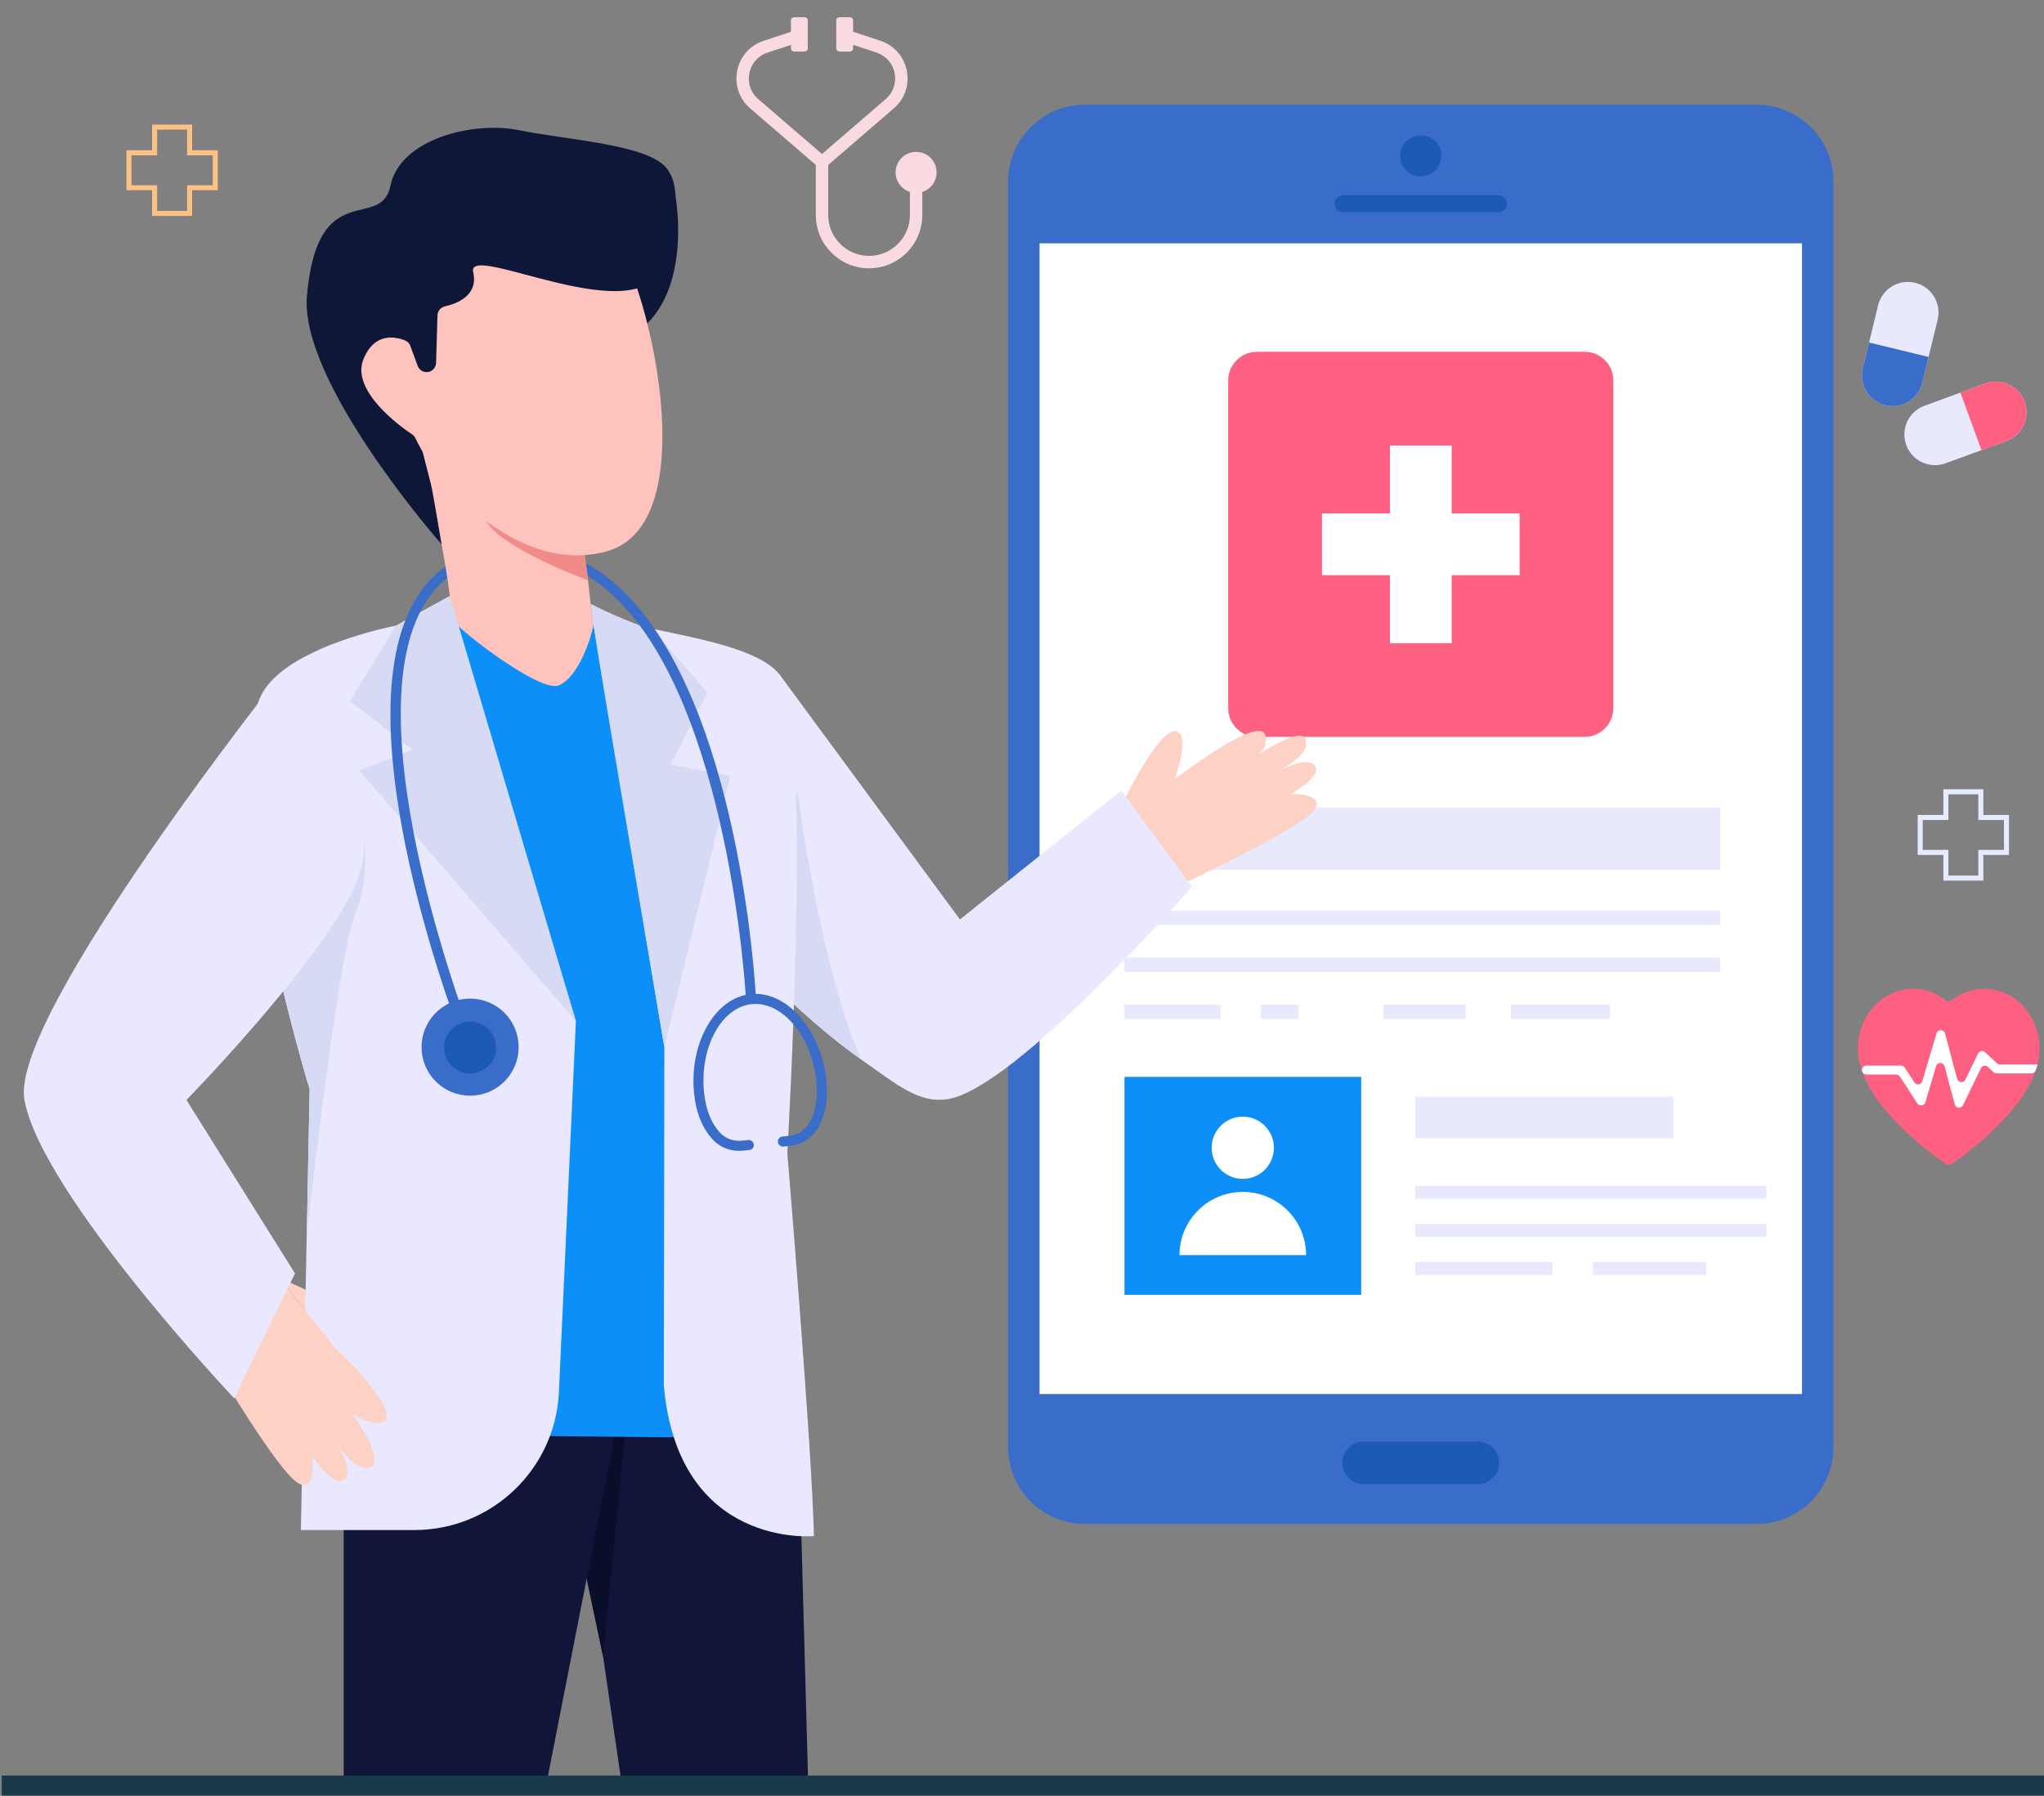 <?xml version="1.0" encoding="utf-8"?>
<!-- Generator: Adobe Illustrator 24.3.0, SVG Export Plug-In . SVG Version: 6.00 Build 0)  -->
<svg version="1.1" id="Layer_1" xmlns="http://www.w3.org/2000/svg" xmlns:xlink="http://www.w3.org/1999/xlink" x="0px" y="0px"
	 viewBox="0 0 4058.3 3566" style="enable-background:new 0 0 4058.3 3566;" xml:space="preserve">
<rect x="0" y="0" width="4058.3" height="3566" fill="#808080" stroke="none"/>
<style type="text/css">
	.st0{fill:#1A3A49;}
	.st1{fill:#3A6DC9;}
	.st2{fill:#FFFFFF;}
	.st3{fill:#E8E9FD;}
	.st4{fill:#1C5AB5;}
	.st5{fill:#FE6081;}
	.st6{fill:#0C8FF9;}
	.st7{fill:#FDD1C4;}
	.st8{fill:#EAE8FE;}
	.st9{fill:#D7DAF4;}
	.st10{fill:#0E1738;}
	.st11{fill:#11153A;}
	.st12{fill:#090E2B;}
	.st13{fill:#FEC3BD;}
	.st14{fill:#F18B89;}
	.st15{fill:#FCC283;}
	.st16{fill:#F9DAE0;}
	.st17{fill:none;}
	.st18{fill:#E6EBFF;}
</style>
<g>
	<g>
		<g>
			<rect x="3.5" y="3525.7" class="st0" width="4054.8" height="40"/>
		</g>
	</g>
	<g>
		<g>
			<g>
				<g>
					<g>
						<g>
							<g>
								<path class="st1" d="M3640.3,360.6v2513c0,84.3-68.3,152.6-152.6,152.6H2154.1c-84.3,0-152.6-68.3-152.6-152.6v-2513
									c0-84.3,68.3-152.6,152.6-152.6h1333.6C3572,208,3640.3,276.3,3640.3,360.6z"/>
							</g>
						</g>
						<g>
							<g>
								<rect x="2064" y="483.2" class="st2" width="1513.9" height="2285"/>
							</g>
						</g>
						<g>
							<g>
								<g>
									<rect x="2226.5" y="1603.6" class="st3" width="1188.9" height="123.9"/>
								</g>
							</g>
							<g>
								<g>
									<rect x="2232.6" y="1808.4" class="st3" width="1182.8" height="28.3"/>
								</g>
							</g>
							<g>
								<g>
									<rect x="2232.6" y="1901.7" class="st3" width="1182.8" height="28.3"/>
								</g>
							</g>
							<g>
								<g>
									<rect x="2503.4" y="1995.1" class="st3" width="75" height="28.3"/>
								</g>
							</g>
							<g>
								<g>
									<rect x="2232.6" y="1995.1" class="st3" width="190.8" height="28.3"/>
								</g>
							</g>
							<g>
								<g>
									<rect x="2746.7" y="1995.1" class="st3" width="163.3" height="28.3"/>
								</g>
							</g>
							<g>
								<g>
									<rect x="3000" y="1995.1" class="st3" width="196.7" height="28.3"/>
								</g>
							</g>
						</g>
						<g>
							<g>
								<g>
									<g>
										<path class="st4" d="M2780.1,309.6c0-22.6,18.3-40.9,40.8-40.9s40.8,18.3,40.8,40.9c0,22.5-18.3,40.8-40.8,40.8
											S2780.1,332.2,2780.1,309.6z"/>
									</g>
								</g>
							</g>
							<g>
								<g>
									<g>
										<path class="st4" d="M2992.2,404.5c0,9.3-7.5,16.8-16.8,16.8h-308.9c-9.3,0-16.8-7.5-16.8-16.8c0-9.2,7.5-16.8,16.8-16.8
											h308.9C2984.7,387.8,2992.2,395.3,2992.2,404.5z"/>
									</g>
								</g>
							</g>
						</g>
						<g>
							<g>
								<path class="st4" d="M2976.5,2904.8c0,23.4-19.1,42.4-42.5,42.4h-226.2c-23.4,0-42.5-19-42.5-42.4c0-11.7,4.8-22.4,12.4-30
									c7.7-7.7,18.4-12.4,30-12.4h226.2C2957.4,2862.4,2976.5,2881.4,2976.5,2904.8z"/>
							</g>
						</g>
					</g>
					<g>
						<g>
							<g>
								<path class="st5" d="M3146.2,1463.3h-650.6c-31.5,0-57-25.5-57-57V755.6c0-31.5,25.5-57,57-57h650.6c31.5,0,57,25.5,57,57
									v650.6C3203.3,1437.7,3177.8,1463.3,3146.2,1463.3z"/>
							</g>
						</g>
					</g>
					<g>
						<g>
							<rect x="2232.6" y="2138.4" class="st6" width="470" height="432.8"/>
						</g>
					</g>
					<g>
						<g>
							<g>
								<ellipse class="st2" cx="2467.5" cy="2279.2" rx="61.8" ry="61.8"/>
							</g>
						</g>
						<g>
							<g>
								<path class="st2" d="M2593.2,2492.3c-0.1-69.3-56.3-125.4-125.7-125.4c-69.3,0-125.5,56.1-125.7,125.4H2593.2z"/>
							</g>
						</g>
					</g>
					<g>
						<g>
							<g>
								<rect x="2759.7" y="884.7" class="st2" width="122.5" height="392.5"/>
							</g>
						</g>
						<g>
							<g>
								<rect x="2624.7" y="1019.6" class="st2" width="392.5" height="122.5"/>
							</g>
						</g>
					</g>
					<g>
						<g>
							<g>
								<rect x="2810" y="2177.9" class="st3" width="512.5" height="82.5"/>
							</g>
						</g>
						<g>
							<g>
								<rect x="2810" y="2354.7" class="st3" width="697.4" height="25.8"/>
							</g>
						</g>
						<g>
							<g>
								<rect x="2810" y="2430.3" class="st3" width="697.4" height="25.8"/>
							</g>
						</g>
						<g>
							<g>
								<rect x="2810" y="2505.9" class="st3" width="272.5" height="25.8"/>
							</g>
						</g>
						<g>
							<g>
								<rect x="3162.5" y="2505.9" class="st3" width="225" height="25.8"/>
							</g>
						</g>
					</g>
				</g>
				<g>
					<g>
						<g>
							<g>
								<path class="st7" d="M2611.2,1606c-24.6,39.5-276.1,155-276.1,155l-112.3-153.9c0,0,73-154.1,109-155.1
									c35.7-0.9,0.2,95.5,0.2,95.5c3.8-2.7,166.3-127.6,179.9-88.6c4.9,14.1-1,27.1-10.7,37.9c36.7-23.3,83-47.9,90.7-29.2
									c10.8,26-34.5,53.3-50.8,62.1c16.9-8.4,66.6-30.5,71.9-2.9c3.2,16.8-34.4,39.6-50.8,51.5
									C2577.2,1573.9,2627.2,1580.3,2611.2,1606z"/>
							</g>
						</g>
						<g>
							<g>
								<path class="st8" d="M2366.7,1761c0,0-350.9,401.3-485.4,421.7c-56.6,8.6-98.8-27.6-171.3-78.7
									c-82.4-58-163.9-136.2-219.4-193.5c-43.2-44.6-70.7-76.6-70.7-76.6l127.2-495.4l358.8,487.3l320.4-256L2366.7,1761z"/>
							</g>
						</g>
						<g>
							<g>
								<path class="st9" d="M1710,2104.1c-82.4-58-163.9-136.2-219.4-193.5l92.5-340.6C1583.1,1569.9,1627.9,1919.1,1710,2104.1z"
									/>
							</g>
						</g>
						<g>
							<g>
								<g>
									<path class="st7" d="M554.7,2537.5c0,0,202.8,86.9,207.4,124.9c4.5,37.5-100.5,9.7-100.5,9.7"/>
								</g>
							</g>
							<g>
								<g>
									<path class="st10" d="M1341.3,390.6c0,0,36.9,200.5-86.3,275.4c-96,58.3-110.2-134.9-111.8-223.1
										c-0.3-16.3,18.9-25.2,31.2-14.4l82.8,72.4"/>
								</g>
							</g>
							<g>
								<g>
									<g>
										<polygon class="st11" points="1232,3525.8 1197.3,3288.7 1061.8,2645.5 1580,2645.5 1604.2,3525.8 										"/>
									</g>
								</g>
								<g>
									<g>
										<polygon class="st12" points="1061.8,2645.5 1197.3,3288.7 1260.8,2645.5 										"/>
									</g>
								</g>
								<g>
									<g>
										<polygon class="st11" points="682.4,3525.8 682.4,2645.5 1260.8,2645.5 1088.1,3525.8 										"/>
									</g>
								</g>
							</g>
							<g>
								<g>
									<g>
										<g>
											<path class="st6" d="M614.8,2165.6l-3.4,681.5l393,3.7l320.5,3.4l236.1-10.5c0,0,10.2-254.6,2.2-553.9
												c-10.6-393.6,36-855.9-42.3-951.3c-21.4-26.1-246-87.1-346.4-101.5c-109.1-15.5-281.5-11.7-281.5-11.7l-169.5,51.5
												c0,0-119,34.6-143.1,84.2C493.8,1539.5,614.8,2165.6,614.8,2165.6z"/>
										</g>
									</g>
								</g>
								<g>
									<g>
										<g>
											<path class="st1" d="M836,1201.5c-1.8,0-3.6-0.5-5.3-1.5c-4.7-2.9-6.1-9.1-3.2-13.8c37.5-60.1,95.4-94.1,171.9-100.9
												c89.7-8,170.1,22.2,239.1,89.7c3.9,3.9,4,10.2,0.2,14.1c-3.9,4-10.2,4-14.1,0.2c-64.6-63.2-139.8-91.5-223.3-84.1
												c-70,6.2-122.7,37-156.8,91.6C842.6,1199.9,839.3,1201.5,836,1201.5z"/>
										</g>
									</g>
								</g>
								<g>
									<g>
										<g>
											<path class="st13" d="M1178,1241.8c-2,16.9-27.4,102.4-68.9,119.3c-36,14.7-190.8-104.5-208.6-127.6
												c-2.4-3-3.6-6.6-3.8-10.5c-4.7-92.3-52-304.8-73.1-370.7c-4.7-14.5,9-28.2,23.5-23.6l309.8,96.6
												c9.5,3,15.1,12.9,12.5,22.6c-3.9,15.1-6.7,30.1-8.6,44.7c-0.7,5.3-1.2,10.5-1.8,15.7c-4,44.1-0.4,84.3,4.5,113.7
												c1.1,6.4,2.4,17.6,4,30.5c0,0.1,0,0.1,0,0.1c3.8,33,8.5,77.2,9.9,82.1C1178.1,1236.9,1178.2,1239.3,1178,1241.8z"/>
										</g>
									</g>
								</g>
								<g>
									<g>
										<g>
											<path class="st14" d="M1167.5,1152.4C1167.5,1152.5,1167.5,1152.5,1167.5,1152.4c0,0.1-171.7-63.2-202-117.5
												c-40-71.7,168.4-37,168.4-37s10.9,4.5,25.1,10.4c-4,44.1-0.4,84.3,4.5,113.7C1164.6,1128.4,1165.9,1139.6,1167.5,1152.4z
												"/>
										</g>
									</g>
								</g>
								<g>
									<g>
										<g>
											<path class="st8" d="M1143.4,2027.9l-33.7,736.4c-7,153.3-133.4,274-286.8,274H597.4l11.6-587c0,0,0,0,0-0.1l5.7-288.2
												c0,0-50.3-164.5-85.8-347.2c-32.6-167.7-52.7-350.7-10.1-435.5c48.4-96.6,267.6-138,267.6-138l103.3-56.8L1143.4,2027.9z
												"/>
										</g>
									</g>
								</g>
								<g>
									<g>
										<g>
											<path class="st9" d="M703.3,1820.4c-32,79.9-93.1,621.6-94.2,630.8l5.7-288.2c0,0-50.3-164.5-85.8-347.2
												c89.1-68,194.3-146.5,194.3-146.5S735.6,1739.6,703.3,1820.4z"/>
										</g>
									</g>
								</g>
								<g>
									<g>
										<g>
											<path class="st8" d="M1616,3050.3c-3.5-172.3-52.8-760.4-52.8-760.4s51.2-869.3-16.1-951.3
												c-38.7-47.2-146.3-67.9-253.1-90.2c-41.3-8.7-81-17.1-118-22.3l143.1,853.4l-1.1,671.1
												C1346,3076.4,1616,3050.3,1616,3050.3z"/>
										</g>
									</g>
								</g>
							</g>
							<g>
								<g>
									<polygon class="st9" points="713.3,1529.9 819,1488.7 694.9,1391.9 786.4,1242.2 893.1,1183.5 1143.4,2027.9 									"/>
								</g>
							</g>
							<g>
								<g>
									<g>
										<path class="st7" d="M661.6,2672c16.4,15.8,138,133.9,98.3,152c-14.4,6.6-49.2-8-61.5-17.1
											c28.2,36.3,58.7,95.6,39.7,105.6c-26.4,13.9-59.5-31.1-70.4-47.3c10.5,17,38.7,67.2,10.1,75.4
											c-17.4,5-45.1-32.3-59.2-48.4c6,15.3,4.2,68.6-24.5,54.3c-44.1-22-190.4-275.5-190.4-275.5l151-133.4"/>
									</g>
								</g>
							</g>
							<g>
								<g>
									<path class="st8" d="M717.4,1723.5c-34.2,140.1-347.2,460.8-347.2,460.8l215.5,344.5l-120.8,247.9
										c0,0-384-407.5-416.5-593.3c-29.2-167,516.4-854.3,516.4-854.3S759.1,1553.3,717.4,1723.5z"/>
								</g>
							</g>
							<g>
								<g>
									<path class="st13" d="M1203.6,1095.1C1033.2,1141,881.1,969.4,839.5,898v-0.1c-7.3-12.6-12.3-22.5-14.9-27.9
										c-1.4-3-3.6-5.5-6.4-7.3c-22-14.7-121.7-85.9-96.7-148.9c16.3-41.1,44.3-45.9,64.8-42.8c12.1,1.9,22.6-8.8,21-20.9
										c-44.3-329.4,318.5-315.2,418.4-166.5c4.4,6.5,8.9,14.5,13.4,23.9C1304,640.4,1386.7,1045.7,1203.6,1095.1z"/>
								</g>
							</g>
							<g>
								<g>
									<path class="st10" d="M1316.6,524.3c-42.6,140.9-391.8-47-377.1,16.1c10.8,46.7-32.9,62.8-56.4,68.1
										c-8.3,1.9-14.3,9.2-14.5,17.8l-2.8,94.4c-0.3,9.2-7.2,16.9-16.4,18.1l0,0c-8.7,1.1-17-3.9-20.1-12.2l-14.6-39.7
										c-1.8-4.9-5.5-8.9-10.3-10.8c-17.6-7.2-61-18-83.1,37.6c-25,63.1,74.7,134.2,96.7,148.9c2.8,1.8,4.9,4.3,6.4,7.3
										c2.6,5.4,7.6,15.2,14.9,27.9v0.1l16,62.5c4.6,17.8,21.3,120.4,21.3,120.4S594,759.6,609.4,587
										c21.3-238.8,146.7-125.8,165.8-218.2s162.9-129.2,256.8-110c93.8,19.1,253.1,27.8,291.2,74.8
										C1356.9,375,1337.6,454.9,1316.6,524.3z"/>
								</g>
							</g>
							<g>
								<g>
									<path class="st9" d="M1172.8,1199.2c4.1,50.7,91.4,553.3,146.3,880.3l130.8-538.7l-117.8-22.6l72.7-142.8l-110.9-127
										C1252.7,1239.7,1172.8,1199.2,1172.8,1199.2z"/>
								</g>
							</g>
						</g>
					</g>
				</g>
				<g>
					<g>
						<g>
							<path class="st3" d="M4019.8,797.7L4019.8,797.7c11.6,31.6-4.6,66.5-36.1,78L3862.8,920c-31.5,11.5-66.4-4.7-78-36.2v-0.1
								c-11.5-31.5,4.7-66.4,36.2-77.9l120.8-44.3C3973.4,750,4008.2,766.2,4019.8,797.7z"/>
						</g>
					</g>
					<g>
						<g>
							<path class="st5" d="M3941.8,761.6l-49.5,18.1l41.8,114.1l49.5-18.1c31.6-11.6,47.7-46.5,36.2-78v-0.1
								C4008.2,766.2,3973.4,750,3941.8,761.6z"/>
						</g>
					</g>
					<g>
						<g>
							<path class="st3" d="M3743.4,804.8L3743.4,804.8c-32.7-7.9-52.7-40.7-44.8-73.4l30.3-125.1c7.9-32.6,40.8-52.7,73.4-44.8h0.1
								c32.6,7.9,52.6,40.8,44.7,73.4L3816.7,760C3808.8,792.7,3776,812.7,3743.4,804.8z"/>
						</g>
					</g>
					<g>
						<g>
							<path class="st1" d="M3816.7,760l12.4-51.2L3711,680.2l-12.4,51.2c-7.9,32.7,12.2,65.5,44.8,73.4h0.1
								C3776,812.7,3808.8,792.7,3816.7,760z"/>
						</g>
					</g>
				</g>
				<g>
					<g>
						<path class="st15" d="M381.5,428.8H302v-51h-50.9v-79.4H302v-51h79.5v51h50.9v79.4h-50.9V428.8z M312,418.8h59.5v-51h50.9
							v-59.4h-50.9v-51H312v51h-50.9v59.4H312V418.8z"/>
					</g>
				</g>
				<g>
					<g>
						<g>
							<g>
								<path class="st16" d="M1632.1,338.1l-142.5-122.7c-21.8-18.8-31.5-46.8-25.9-75S1489,90,1516.3,81l73.7-24.3l7.7,23.4
									l-73.7,24.3c-18.8,6.2-32.3,21.5-36.2,40.9c-3.9,19.4,2.8,38.7,17.8,51.6L1632,305.8l126.5-109c15-12.9,21.6-32.2,17.8-51.6
									c-3.9-19.4-17.4-34.7-36.2-40.9L1666.4,80l7.7-23.4l73.7,24.3c27.3,9,47,31.2,52.6,59.4s-4.1,56.3-25.9,75L1632.1,338.1z"/>
							</g>
						</g>
					</g>
					<g>
						<g>
							<g>
								<g>
									<path class="st16" d="M1693.8,40.1v56.4c0,3.4-2.9,5.9-6.8,5.9h-19.8c-3.9,0-6.8-2.5-6.8-5.9V40.1c0-3.4,2.9-5.9,6.8-5.9
										h19.8C1690.9,34.3,1693.8,36.8,1693.8,40.1z"/>
								</g>
							</g>
						</g>
						<g>
							<g>
								<g>
									<path class="st16" d="M1603.8,40.1v56.4c0,3.4-2.9,5.9-6.8,5.9h-19.8c-3.9,0-6.8-2.5-6.8-5.9V40.1c0-3.4,2.9-5.9,6.8-5.9
										h19.8C1600.9,34.3,1603.8,36.8,1603.8,40.1z"/>
								</g>
							</g>
						</g>
					</g>
					<g>
						<g>
							<g>
								<path class="st16" d="M1725.5,532.8c-58.3,0-105.7-47.4-105.7-105.7V321.9h24.6V427c0,44.7,36.4,81.1,81.1,81.1
									s81.1-36.4,81.1-81.1v-73.6h24.6V427C1831.2,485.3,1783.8,532.8,1725.5,532.8z"/>
							</g>
						</g>
					</g>
					<g>
						<g>
							<g>
								<circle class="st16" cx="1818.9" cy="342.3" r="40.7"/>
							</g>
						</g>
					</g>
				</g>
			</g>
			<g>
				<g>
					<path class="st1" d="M1490.6,1986.7c-5.3,0-9.7-4.1-10-9.5c-0.3-5.7-33.2-569.7-256.1-787.9c-3.9-3.9-4-10.2-0.2-14.1
						c3.9-3.9,10.2-4,14.1-0.2c228.5,223.6,260.8,777.6,262.1,801.1c0.3,5.5-3.9,10.2-9.5,10.5
						C1491,1986.7,1490.8,1986.7,1490.6,1986.7z"/>
				</g>
			</g>
			<g>
				<g>
					<path class="st17" d="M1490.6,1966.5"/>
				</g>
			</g>
			<g>
				<g>
					<path class="st1" d="M933.7,2089.5c-4,0-7.7-2.4-9.3-6.3c-10.4-26.3-253.1-646.7-96.9-896.9c2.9-4.7,9.1-6.1,13.8-3.2
						s6.1,9.1,3.2,13.8c-150.8,241.7,96,872.6,98.5,879c2,5.1-0.5,10.9-5.6,13C936.2,2089.3,935,2089.5,933.7,2089.5z"/>
				</g>
			</g>
			<g>
				<g>
					
						<ellipse transform="matrix(0.707 -0.707 0.707 0.707 -1196.964 1269.285)" class="st1" cx="933.7" cy="2079.5" rx="96.4" ry="96.4"/>
				</g>
			</g>
			<g>
				<g>
					
						<ellipse transform="matrix(0.23 -0.973 0.973 0.23 -1304.939 2510.438)" class="st4" cx="933.7" cy="2079.7" rx="51.6" ry="51.6"/>
				</g>
			</g>
			<g>
				<g>
					<path class="st1" d="M1467.4,2285.3c-19.3,0-37.4-7.3-50.5-20.7c-21.6-22-34.7-53.4-38.8-93.3
						c-10.2-99.7,41.3-190.1,112.4-197.3c71-7.3,139.9,70.8,150.1,170.5c4.1,40-2.3,73.3-18.9,99.2c-11.5,17.9-30.9,29.5-53.1,31.8
						l-13.1,1.3c-5.5,0.5-10.4-3.4-11-8.9s3.4-10.4,8.9-11l13.1-1.3c15.9-1.6,30.2-10.1,38.3-22.7c14.1-21.9,19.5-51,15.9-86.3
						c-9.1-88.9-67.7-158.8-128.2-152.6c-60.4,6.2-103.7,86.5-94.6,175.4c3.6,35.3,14.8,62.7,33.1,81.3
						c10.5,10.7,26.2,16.1,42.1,14.4l12.6-1.3c5.3-0.6,10.4,3.4,11,8.9s-3.4,10.4-8.9,11l-12.6,1.3
						C1472.6,2285.1,1470,2285.3,1467.4,2285.3z"/>
				</g>
			</g>
		</g>
		<g>
			<g>
				<path class="st18" d="M3938,1748.7h-79.5v-51h-51v-79.4h51v-51h79.4v51h50.9v79.4h-50.9v51H3938z M3868.5,1738.7h59.4v-51h50.9
					v-59.4h-50.9v-51h-59.4v51h-51v59.4h51V1738.7z"/>
			</g>
		</g>
	</g>
</g>
<g>
	<g>
		<g>
			<path class="st5" d="M4049.4,2082.4c0,10.5-1.4,21-4.1,31.4c-1.5,5.9-3.5,11.9-5.7,17.7c-33.2,86.9-141.3,163.8-165.6,180.3
				c-3,2-6.8,2-9.8,0c-24.1-16.3-130.6-92-164.8-178.1c-2.4-5.9-4.3-11.8-5.9-17.7c-3-11.2-4.7-22.3-4.7-33.6
				c0-65.7,49.2-118.9,109.7-118.9c24.4,0,46.9,8.6,65.1,23.1c3.2,2.5,7.7,2.5,10.9,0c18.2-14.6,40.7-23,65.1-23
				C4000.3,1963.5,4049.4,2016.7,4049.4,2082.4z"/>
		</g>
	</g>
</g>
<g>
	<g>
		<g>
			<path class="st2" d="M4045.4,2113.8c-1,3.9-2.2,7.9-3.6,11.8c-1.2,3.5-4.5,5.9-8.3,5.9h-69.4c-2.3,0-4.4-0.9-6-2.4l-11.3-10.5
				c-4.3-4-11.3-2.7-13.8,2.6l-35.4,73.3c-1.5,3-4.6,5-8,5h-0.9c-3.6-0.4-6.7-3-7.7-6.6l-20.1-75.5c-2.3-8.6-14.3-8.7-16.9-0.2
				l-21.2,71.6c-1.1,3.3-3.8,5.8-7.3,6.2c-3.5,0.5-6.8-1.1-8.7-3.9l-34.6-53.3c-1.6-2.5-4.4-4-7.3-4h-59.2c-3.7,0-7-2.4-8.3-5.9
				c0-0.1,0-0.1-0.1-0.2c-2-5.7,2.2-11.7,8.3-11.7h68.8c3,0,5.8,1.5,7.4,4l19.1,29.3c4.1,6.3,13.6,4.9,15.7-2.3l28.3-94.9
				c1.1-3.8,4.5-6.5,8.6-6.3c4,0.1,7.4,2.7,8.4,6.6l23.9,90c2.1,7.8,12.8,8.9,16.4,1.6l25.1-51.8c1.2-2.6,3.6-4.3,6.4-4.9
				c2.7-0.5,5.6,0.4,7.6,2.2l23.8,22c1.6,1.5,3.7,2.3,5.9,2.3L4045.4,2113.8L4045.4,2113.8z"/>
		</g>
	</g>
</g>
</svg>
